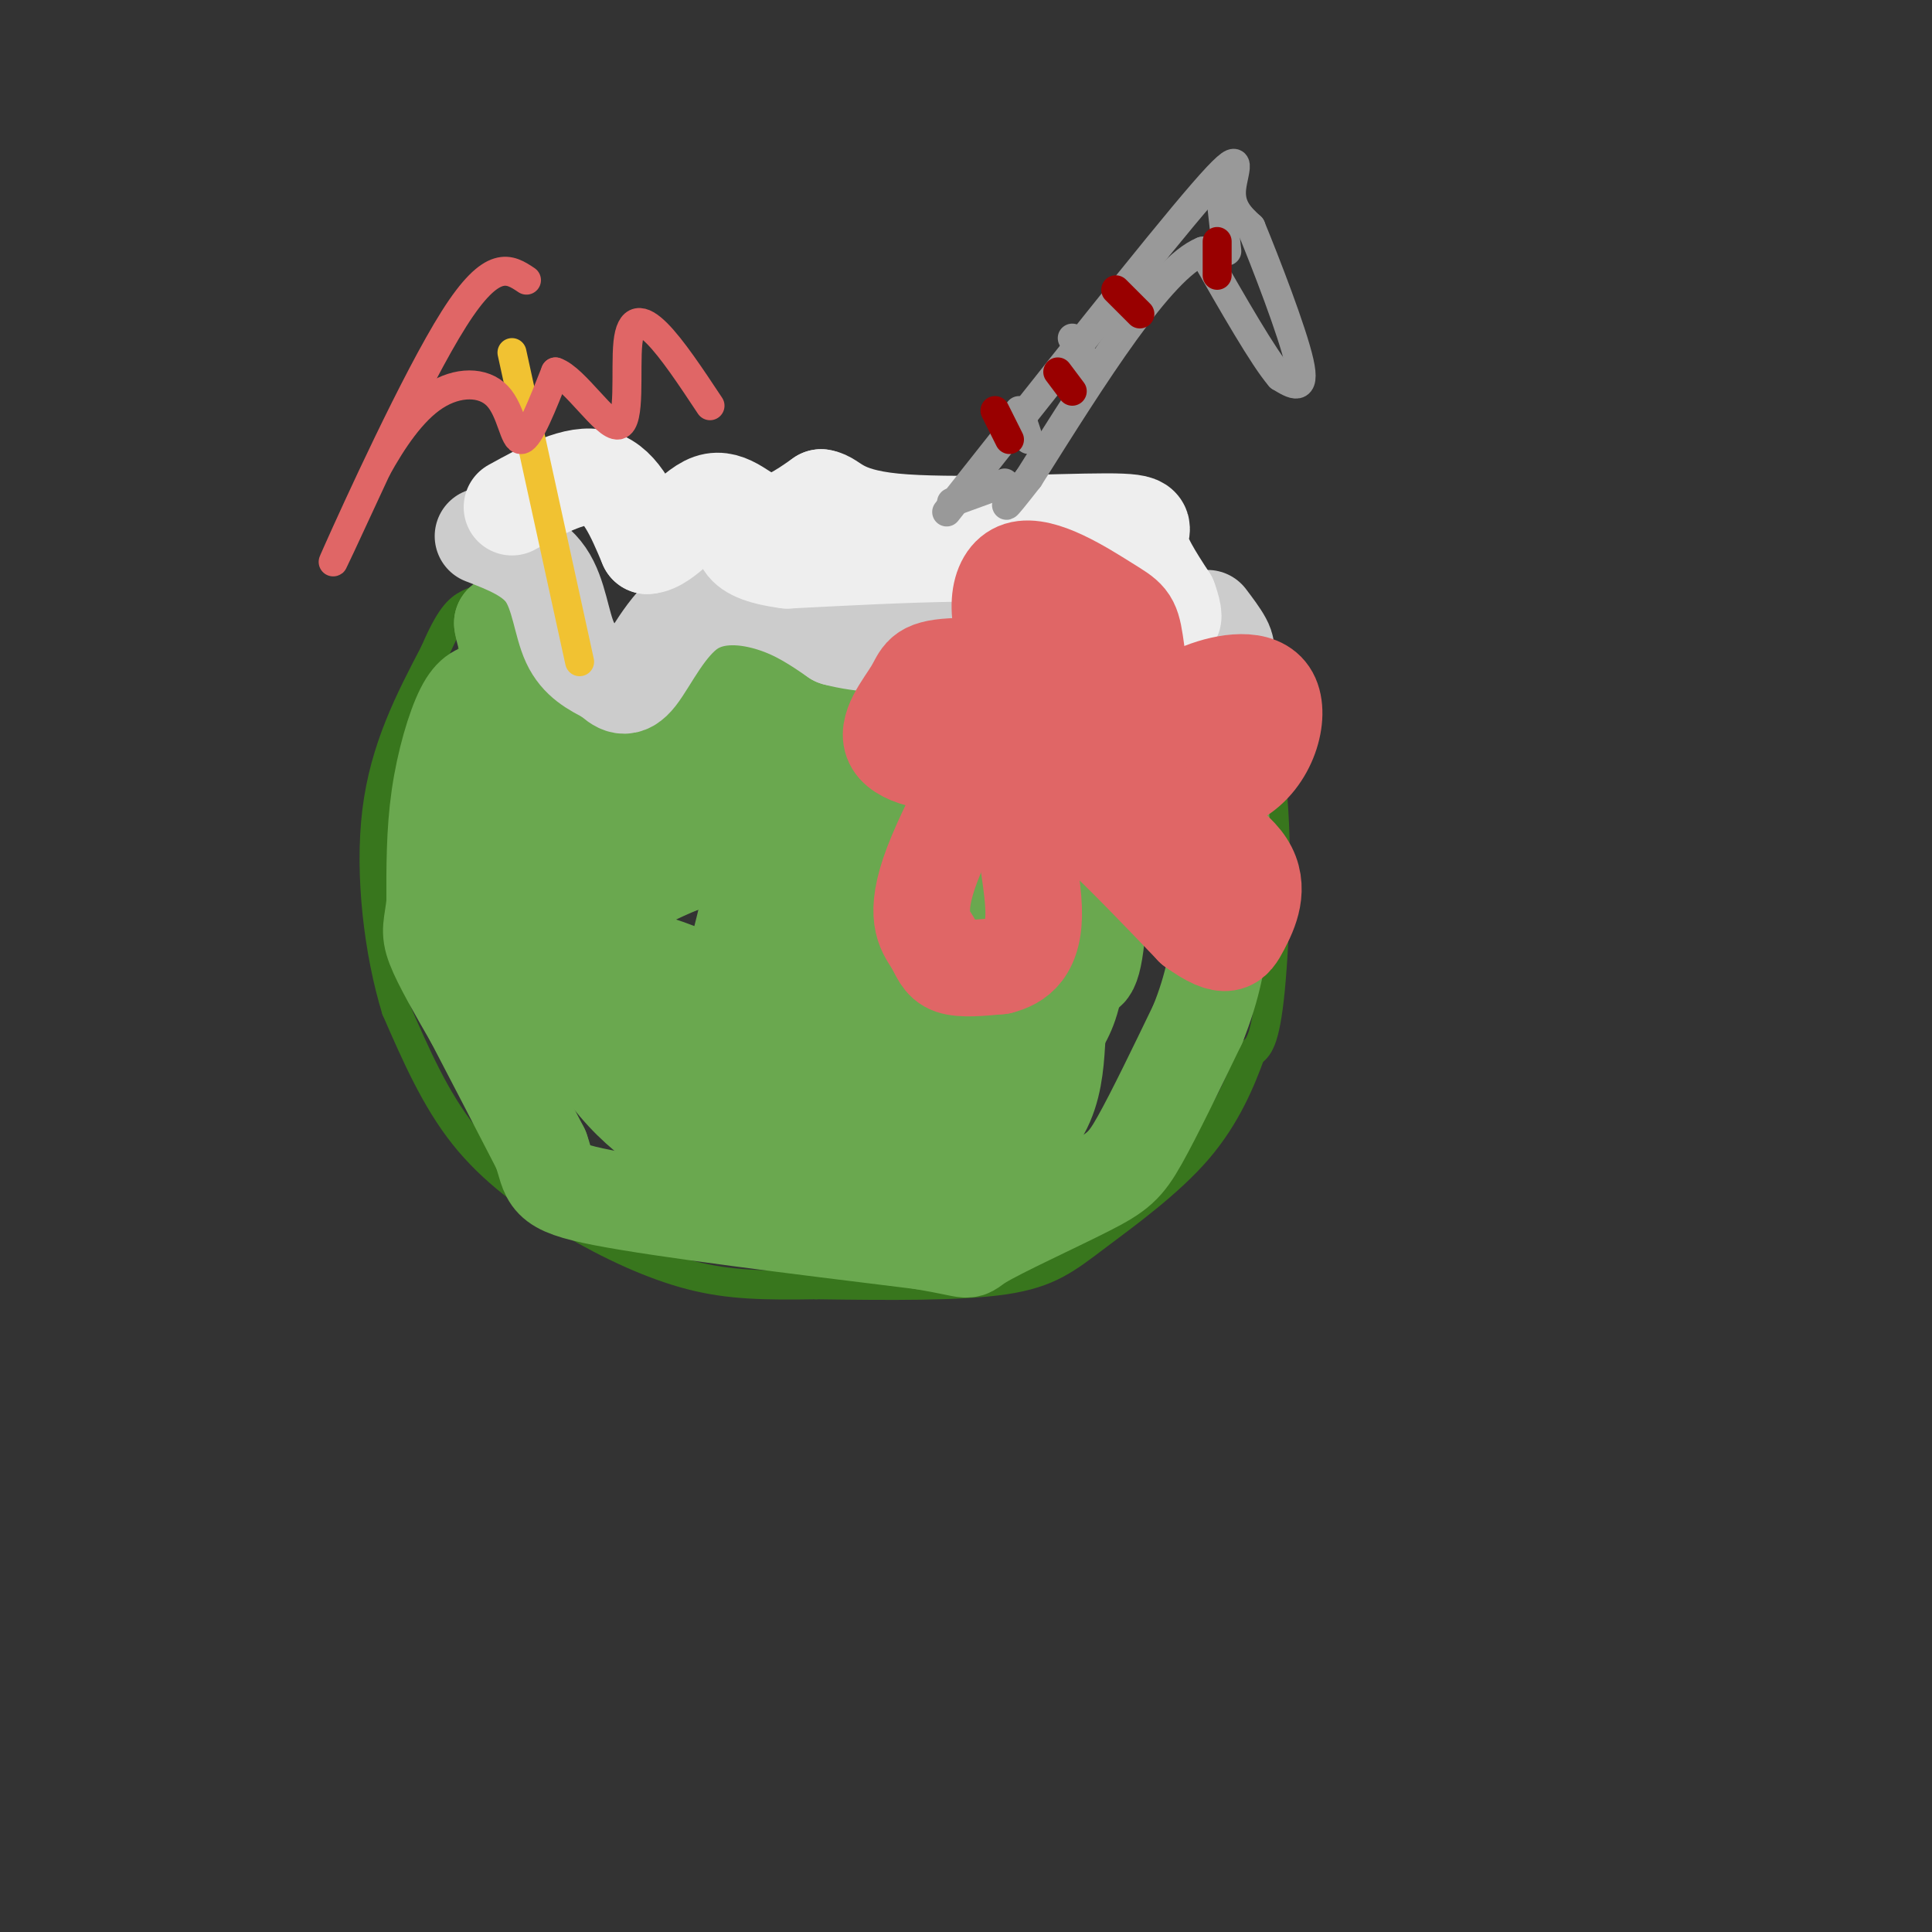 <svg viewBox='0 0 400 400' version='1.1' xmlns='http://www.w3.org/2000/svg' xmlns:xlink='http://www.w3.org/1999/xlink'><rect x="0" y="0" width="400" height="400" fill="#333333" stroke="none"/><g fill='none' stroke='rgb(56,118,29)' stroke-width='6' stroke-linecap='round' stroke-linejoin='round'><path d='M108,126c-2.343,-0.998 -4.686,-1.997 -7,1c-2.314,2.997 -4.600,9.989 -3,13c1.600,3.011 7.085,2.041 10,0c2.915,-2.041 3.262,-5.155 5,-4c1.738,1.155 4.869,6.577 8,12'/><path d='M121,148c4.107,3.988 10.375,7.958 15,4c4.625,-3.958 7.607,-15.845 13,-19c5.393,-3.155 13.196,2.423 21,8'/><path d='M170,141c7.820,2.679 16.869,5.378 21,4c4.131,-1.378 3.343,-6.833 9,-7c5.657,-0.167 17.759,4.952 27,5c9.241,0.048 15.620,-4.976 22,-10'/><path d='M249,133c4.290,-1.359 4.016,0.244 6,4c1.984,3.756 6.226,9.665 8,23c1.774,13.335 1.078,34.096 0,45c-1.078,10.904 -2.539,11.952 -4,13'/><path d='M259,218c-2.016,5.590 -5.056,13.065 -11,20c-5.944,6.935 -14.793,13.329 -21,18c-6.207,4.671 -9.774,7.620 -19,9c-9.226,1.380 -24.113,1.190 -39,1'/><path d='M169,266c-10.713,0.164 -17.995,0.075 -26,-2c-8.005,-2.075 -16.732,-6.136 -25,-11c-8.268,-4.864 -16.077,-10.533 -22,-18c-5.923,-7.467 -9.962,-16.734 -14,-26'/><path d='M82,209c-3.600,-11.689 -5.600,-27.911 -4,-41c1.600,-13.089 6.800,-23.044 12,-33'/><path d='M90,135c3.111,-7.267 4.889,-8.933 7,-10c2.111,-1.067 4.556,-1.533 7,-2'/></g>
<g fill='none' stroke='rgb(106,168,79)' stroke-width='20' stroke-linecap='round' stroke-linejoin='round'><path d='M101,143c-1.578,0.178 -3.156,0.356 -5,4c-1.844,3.644 -3.956,10.756 -5,18c-1.044,7.244 -1.022,14.622 -1,22'/><path d='M90,187c-0.511,4.756 -1.289,5.644 0,9c1.289,3.356 4.644,9.178 8,15'/><path d='M98,211c3.667,7.000 8.833,17.000 14,27'/><path d='M112,238c2.133,6.022 0.467,7.578 13,10c12.533,2.422 39.267,5.711 66,9'/><path d='M191,257c11.732,1.976 8.062,2.416 12,0c3.938,-2.416 15.483,-7.689 22,-11c6.517,-3.311 8.005,-4.660 11,-10c2.995,-5.340 7.498,-14.670 12,-24'/><path d='M248,212c3.022,-7.556 4.578,-14.444 5,-24c0.422,-9.556 -0.289,-21.778 -1,-34'/><path d='M252,154c-2.556,-6.844 -8.444,-6.956 -21,-6c-12.556,0.956 -31.778,2.978 -51,5'/><path d='M180,153c-8.598,-2.394 -4.593,-10.879 -10,-10c-5.407,0.879 -20.225,11.121 -30,15c-9.775,3.879 -14.507,1.394 -19,-1c-4.493,-2.394 -8.746,-4.697 -13,-7'/><path d='M108,150c-2.428,10.238 -1.997,39.334 -2,53c-0.003,13.666 -0.441,11.903 7,13c7.441,1.097 22.762,5.054 30,5c7.238,-0.054 6.394,-4.117 7,-10c0.606,-5.883 2.663,-13.584 4,-19c1.337,-5.416 1.953,-8.547 0,-11c-1.953,-2.453 -6.477,-4.226 -11,-6'/><path d='M143,175c-4.948,1.232 -11.818,7.311 -15,16c-3.182,8.689 -2.674,19.988 -2,25c0.674,5.012 1.515,3.738 5,5c3.485,1.262 9.613,5.062 20,1c10.387,-4.062 25.031,-15.986 32,-26c6.969,-10.014 6.261,-18.119 1,-22c-5.261,-3.881 -15.075,-3.537 -23,-2c-7.925,1.537 -13.963,4.269 -20,7'/><path d='M141,179c-5.307,2.160 -8.576,4.061 -7,3c1.576,-1.061 7.996,-5.085 19,-7c11.004,-1.915 26.591,-1.723 33,-2c6.409,-0.277 3.638,-1.023 3,5c-0.638,6.023 0.857,18.816 0,26c-0.857,7.184 -4.065,8.761 -5,11c-0.935,2.239 0.402,5.141 -8,2c-8.402,-3.141 -26.543,-12.326 -36,-16c-9.457,-3.674 -10.228,-1.837 -11,0'/><path d='M129,201c-1.845,1.866 -0.959,6.529 0,12c0.959,5.471 1.991,11.748 14,15c12.009,3.252 34.995,3.478 46,3c11.005,-0.478 10.029,-1.661 13,-5c2.971,-3.339 9.889,-8.833 15,-17c5.111,-8.167 8.414,-19.006 10,-28c1.586,-8.994 1.453,-16.141 -3,-19c-4.453,-2.859 -13.227,-1.429 -22,0'/><path d='M202,162c-13.000,0.786 -34.500,2.750 -42,-1c-7.500,-3.750 -1.000,-13.214 0,-18c1.000,-4.786 -3.500,-4.893 -8,-5'/><path d='M152,138c-3.802,4.040 -9.308,16.640 -13,22c-3.692,5.360 -5.571,3.482 -10,1c-4.429,-2.482 -11.408,-5.566 -16,-11c-4.592,-5.434 -6.796,-13.217 -9,-21'/><path d='M104,129c-0.001,1.480 4.497,15.681 9,23c4.503,7.319 9.011,7.756 16,9c6.989,1.244 16.459,3.297 25,0c8.541,-3.297 16.155,-11.942 23,-14c6.845,-2.058 12.923,2.471 19,7'/><path d='M196,154c4.184,-2.734 5.146,-13.070 6,-15c0.854,-1.930 1.602,4.546 0,17c-1.602,12.454 -5.553,30.884 -10,44c-4.447,13.116 -9.390,20.916 -13,25c-3.610,4.084 -5.889,4.453 -9,-1c-3.111,-5.453 -7.056,-16.726 -11,-28'/><path d='M159,196c-2.658,-8.595 -3.804,-16.082 -8,-20c-4.196,-3.918 -11.442,-4.265 -17,-2c-5.558,2.265 -9.428,7.143 -12,12c-2.572,4.857 -3.846,9.692 -1,18c2.846,8.308 9.813,20.088 18,26c8.187,5.912 17.593,5.956 27,6'/><path d='M166,236c6.237,0.373 8.329,-1.695 9,0c0.671,1.695 -0.080,7.153 7,-5c7.080,-12.153 21.990,-41.917 30,-56c8.010,-14.083 9.118,-12.484 10,-5c0.882,7.484 1.538,20.853 1,29c-0.538,8.147 -2.269,11.074 -4,14'/><path d='M219,213c-0.583,7.764 -0.041,20.174 -13,25c-12.959,4.826 -39.420,2.067 -51,1c-11.580,-1.067 -8.279,-0.441 -12,-4c-3.721,-3.559 -14.463,-11.304 -20,-19c-5.537,-7.696 -5.868,-15.342 -6,-23c-0.132,-7.658 -0.066,-15.329 0,-23'/><path d='M117,170c-0.735,3.689 -2.573,24.411 2,39c4.573,14.589 15.556,23.044 21,26c5.444,2.956 5.350,0.411 6,0c0.650,-0.411 2.043,1.311 7,-7c4.957,-8.311 13.479,-26.656 22,-45'/><path d='M175,183c3.776,0.170 2.216,23.095 2,32c-0.216,8.905 0.911,3.789 6,3c5.089,-0.789 14.139,2.749 21,-1c6.861,-3.749 11.532,-14.785 15,-25c3.468,-10.215 5.734,-19.607 8,-29'/><path d='M227,163c1.422,2.111 0.978,21.889 0,31c-0.978,9.111 -2.489,7.556 -4,6'/></g>
<g fill='none' stroke='rgb(204,204,204)' stroke-width='20' stroke-linecap='round' stroke-linejoin='round'><path d='M100,111c5.111,1.978 10.222,3.956 13,8c2.778,4.044 3.222,10.156 5,14c1.778,3.844 4.889,5.422 8,7'/><path d='M126,140c2.159,1.893 3.558,3.126 6,0c2.442,-3.126 5.927,-10.611 11,-14c5.073,-3.389 11.735,-2.683 17,-1c5.265,1.683 9.132,4.341 13,7'/><path d='M173,132c5.421,1.481 12.472,1.684 15,1c2.528,-0.684 0.533,-2.256 2,-4c1.467,-1.744 6.395,-3.662 11,-2c4.605,1.662 8.887,6.903 12,9c3.113,2.097 5.056,1.048 7,0'/><path d='M220,136c4.156,-1.822 11.044,-6.378 17,-7c5.956,-0.622 10.978,2.689 16,6'/><path d='M253,135c2.167,-0.167 -0.417,-3.583 -3,-7'/></g>
<g fill='none' stroke='rgb(238,238,238)' stroke-width='20' stroke-linecap='round' stroke-linejoin='round'><path d='M106,105c6.667,-3.667 13.333,-7.333 18,-6c4.667,1.333 7.333,7.667 10,14'/><path d='M134,113c3.976,-0.167 8.917,-7.583 13,-9c4.083,-1.417 7.310,3.167 11,4c3.690,0.833 7.845,-2.083 12,-5'/><path d='M170,103c2.679,0.384 3.378,3.845 15,5c11.622,1.155 34.167,0.003 44,0c9.833,-0.003 6.952,1.142 7,4c0.048,2.858 3.024,7.429 6,12'/><path d='M242,124c1.202,3.190 1.208,5.167 0,3c-1.208,-2.167 -3.631,-8.476 -17,-11c-13.369,-2.524 -37.685,-1.262 -62,0'/><path d='M163,116c-11.667,-1.500 -9.833,-5.250 -8,-9'/></g>
<g fill='none' stroke='rgb(224,102,102)' stroke-width='20' stroke-linecap='round' stroke-linejoin='round'><path d='M230,139c-13.266,-0.699 -26.533,-1.397 -33,-1c-6.467,0.397 -6.136,1.890 -8,5c-1.864,3.110 -5.925,7.837 -4,11c1.925,3.163 9.836,4.761 15,3c5.164,-1.761 7.582,-6.880 10,-12'/><path d='M210,145c-2.271,4.954 -12.949,23.338 -17,34c-4.051,10.662 -1.475,13.601 0,16c1.475,2.399 1.850,4.257 4,5c2.150,0.743 6.075,0.372 10,0'/><path d='M207,200c3.524,-0.881 7.333,-3.083 7,-12c-0.333,-8.917 -4.810,-24.548 0,-25c4.810,-0.452 18.905,14.274 33,29'/><path d='M247,192c7.071,5.095 8.250,3.333 10,0c1.750,-3.333 4.071,-8.238 1,-13c-3.071,-4.762 -11.536,-9.381 -20,-14'/><path d='M238,165c0.367,-2.080 11.284,-0.279 18,-4c6.716,-3.721 9.231,-12.963 7,-17c-2.231,-4.037 -9.209,-2.868 -14,-1c-4.791,1.868 -7.396,4.434 -10,7'/><path d='M239,150c-2.356,-2.453 -3.247,-12.085 -4,-17c-0.753,-4.915 -1.367,-5.111 -6,-8c-4.633,-2.889 -13.286,-8.470 -18,-7c-4.714,1.470 -5.490,9.991 -1,18c4.490,8.009 14.245,15.504 24,23'/><path d='M234,159c4.000,4.667 2.000,4.833 0,5'/></g>
<g fill='none' stroke='rgb(153,153,153)' stroke-width='6' stroke-linecap='round' stroke-linejoin='round'><path d='M196,106c21.800,-27.578 43.600,-55.156 53,-66c9.400,-10.844 6.400,-4.956 6,-1c-0.400,3.956 1.800,5.978 4,8'/><path d='M259,47c3.022,7.333 8.578,21.667 10,28c1.422,6.333 -1.289,4.667 -4,3'/><path d='M265,78c-3.333,-3.833 -9.667,-14.917 -16,-26'/><path d='M249,52c-8.667,3.500 -22.333,25.250 -36,47'/><path d='M213,99c-6.500,8.333 -4.750,5.667 -3,3'/><path d='M211,85c0.000,0.000 2.000,6.000 2,6'/><path d='M222,70c0.000,0.000 4.000,7.000 4,7'/><path d='M253,43c0.000,0.000 1.000,9.000 1,9'/><path d='M208,100c0.000,0.000 -11.000,4.000 -11,4'/></g>
<g fill='none' stroke='rgb(153,0,0)' stroke-width='6' stroke-linecap='round' stroke-linejoin='round'><path d='M206,85c0.000,0.000 3.000,6.000 3,6'/><path d='M219,77c0.000,0.000 3.000,4.000 3,4'/><path d='M231,60c0.000,0.000 5.000,5.000 5,5'/><path d='M252,50c0.000,0.000 0.000,7.000 0,7'/></g>
<g fill='none' stroke='rgb(241,194,50)' stroke-width='6' stroke-linecap='round' stroke-linejoin='round'><path d='M106,73c0.000,0.000 14.000,64.000 14,64'/></g>
<g fill='none' stroke='rgb(224,102,102)' stroke-width='6' stroke-linecap='round' stroke-linejoin='round'><path d='M109,58c-3.489,-2.333 -6.978,-4.667 -15,8c-8.022,12.667 -20.578,40.333 -24,48c-3.422,7.667 2.289,-4.667 8,-17'/><path d='M78,97c3.225,-5.839 7.287,-11.936 12,-15c4.713,-3.064 10.077,-3.094 13,0c2.923,3.094 3.407,9.313 5,9c1.593,-0.313 4.297,-7.156 7,-14'/><path d='M115,77c3.967,1.276 10.383,11.466 13,11c2.617,-0.466 1.435,-11.587 2,-17c0.565,-5.413 2.876,-5.118 6,-2c3.124,3.118 7.062,9.059 11,15'/></g>
</svg>